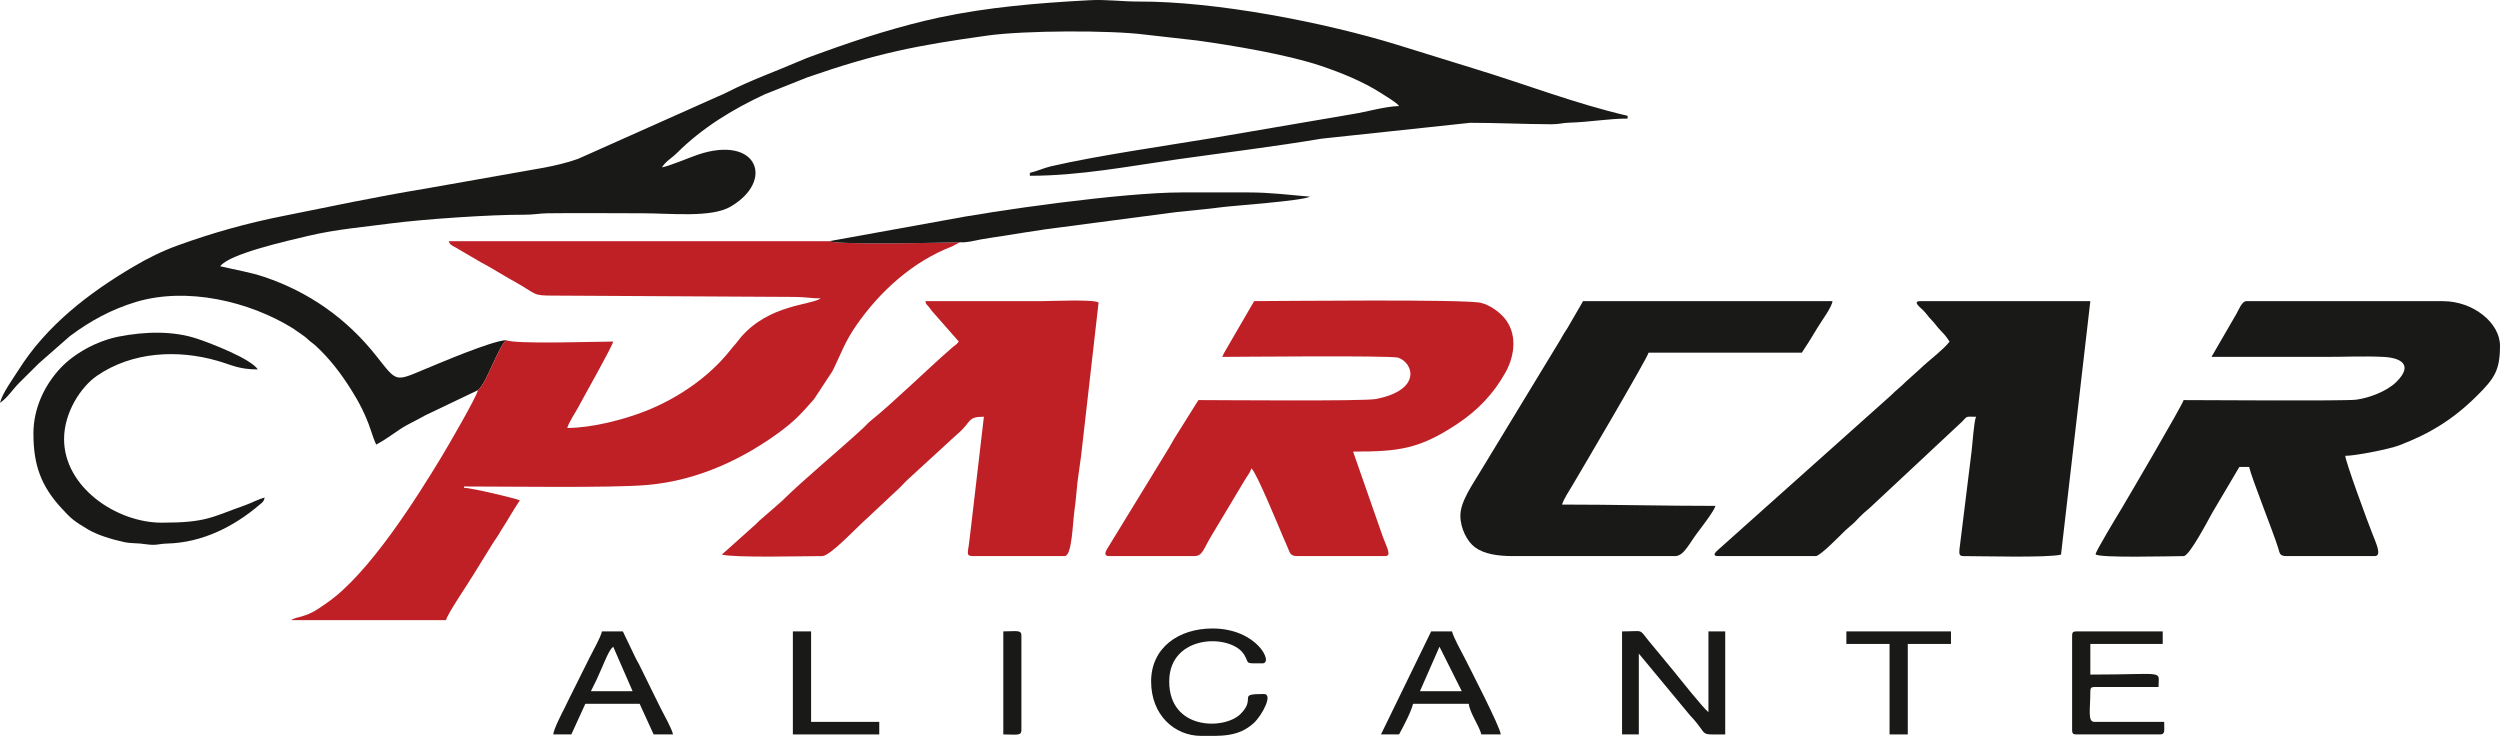 <?xml version="1.0" encoding="utf-8"?>
<!-- Generator: Adobe Illustrator 15.0.0, SVG Export Plug-In . SVG Version: 6.00 Build 0)  -->
<!DOCTYPE svg PUBLIC "-//W3C//DTD SVG 1.1//EN" "http://www.w3.org/Graphics/SVG/1.1/DTD/svg11.dtd">
<svg version="1.1" id="Layer_1" xmlns="http://www.w3.org/2000/svg" xmlns:xlink="http://www.w3.org/1999/xlink" x="0px" y="0px"
	 width="289.125px" height="85.109px" viewBox="0 0 289.125 85.109" enable-background="new 0 0 289.125 85.109"
	 xml:space="preserve">
<g>
	<path fill-rule="evenodd" clip-rule="evenodd" fill="#191918" d="M76.555,19.351L76.555,19.351z M55.273,45.124
		c1.024-0.825,2.185-4.675,3.254-5.791c-1.802,0.138-7.608,2.628-9.273,3.315c-3.636,1.512-3.285,1.604-5.76-1.513
		c-3.392-4.293-7.776-7.379-12.971-9.121c-1.665-0.55-3.315-0.81-5.056-1.222c1.054-1.451,7.837-2.949,10.189-3.514
		c3.315-0.779,6.325-1.008,9.518-1.436c3.911-0.504,11.504-1.023,15.43-1.008c1.161,0,1.742-0.153,2.719-0.168
		c3.651-0.045,7.333,0,10.969,0c3.346,0,7.959,0.535,10.19-0.764c5.164-3.01,3.116-8.326-3.758-6.019
		c-0.871,0.29-3.56,1.421-4.17,1.467c0.519-0.779,1.084-1.009,1.726-1.65c2.933-2.918,6.386-5.026,10.144-6.783l4.95-1.971
		c8.005-2.78,12.573-3.682,20.792-4.828c4.324-0.611,14.285-0.626,18.195-0.122l6.081,0.688c4.201,0.581,10.465,1.635,14.315,2.933
		c2.398,0.81,4.858,1.803,6.981,3.163c0.535,0.351,1.757,1.054,2.063,1.482c-1.635,0.046-3.788,0.688-5.362,0.932l-16.087,2.75
		c-5.53,0.917-13.414,2.047-18.791,3.285c-0.81,0.184-1.604,0.565-2.459,0.764v0.336c5.774,0,11.412-1.1,17.11-1.91
		c5.622-0.794,11.091-1.452,16.637-2.383l17.172-1.833c3.238,0,6.034,0.153,9.35,0.168c0.993,0,1.253-0.152,2.093-0.183
		c2.353-0.061,4.522-0.474,6.768-0.474v-0.321c-6.05-1.405-11.81-3.651-17.736-5.454l-8.877-2.75
		c-8.524-2.627-21.021-5.042-29.958-5.011c-1.711,0.015-3.789-0.26-5.637-0.153c-6.08,0.321-11.764,0.81-17.34,1.986
		c-4.599,0.993-9.029,2.398-13.414,3.987c-0.901,0.336-1.879,0.657-2.811,1.069c-2.719,1.176-5.576,2.185-8.219,3.529
		c-0.55,0.275-0.749,0.367-1.33,0.611l-16.056,7.165c-2.582,0.917-5.179,1.207-7.929,1.726l-9.869,1.742
		c-5.408,0.886-10.954,2.063-16.347,3.147c-4.156,0.825-8.189,1.956-12.1,3.376c-1.788,0.642-3.59,1.528-5.225,2.506
		c-5.133,3.025-10.022,6.798-13.23,11.901C1.528,43.765,0.26,45.476,0,46.591c0.871-0.581,1.451-1.544,2.215-2.308
		c0.794-0.779,1.466-1.451,2.261-2.246l3.605-3.163c2.353-1.757,4.781-3.086,7.654-3.957c5.866-1.757,13.062-0.092,18.165,3.071
		l1.329,0.932c0.291,0.214,0.336,0.306,0.596,0.52c0.321,0.275,0.397,0.275,0.718,0.581c1.62,1.497,2.918,3.208,4.094,5.087
		c0.871,1.359,1.696,2.979,2.215,4.553c0.199,0.596,0.413,1.253,0.657,1.757c0.932-0.489,1.879-1.191,2.75-1.772
		c0.886-0.596,1.971-1.054,2.903-1.604L55.273,45.124z"/>
	<path fill-rule="evenodd" clip-rule="evenodd" fill="#BE2026" d="M58.527,39.333c-1.069,1.115-2.23,4.965-3.254,5.791
		c-0.168,0.81-3.544,6.615-4.216,7.715C48.2,57.56,42.67,66.374,37.812,69.72c-1.1,0.764-1.65,1.192-2.933,1.574
		c-0.229,0.076-0.413,0.092-0.642,0.168c-0.061,0.015-0.198,0.076-0.244,0.092c-0.443,0.184-0.092,0.03-0.306,0.168h17.89
		c0.168-0.733,2.521-4.171,3.086-5.118c0.397-0.656,0.733-1.161,1.115-1.803c0.321-0.55,0.672-1.054,1.039-1.68
		c0.26-0.443,0.336-0.52,0.581-0.887c0.213-0.306,0.336-0.535,0.549-0.887c0.779-1.191,1.406-2.353,2.17-3.482
		c-0.52-0.245-5.653-1.451-6.447-1.451v-0.153c4.874,0,17.08,0.184,21.113-0.168c6.188-0.52,11.427-3.238,15.338-6.096
		c1.833-1.345,2.643-2.261,4.033-3.85l2.108-3.208c0.978-1.94,1.406-3.376,2.826-5.393c2.704-3.88,6.493-7.302,10.969-9.029
		l0.978-0.504c-1.956,0.061-14.331,0.321-15.125-0.122H51.897c0.138,0.412,0.321,0.473,0.749,0.703l2.948,1.726
		c1.36,0.718,2.597,1.528,3.987,2.292c2.674,1.497,1.91,1.574,4.568,1.574l27.713,0.153c1.283,0,1.895,0.168,3.056,0.168
		c-1.131,0.794-5.928,0.688-9.212,4.461c-0.275,0.321-0.306,0.413-0.581,0.733c-0.29,0.321-0.382,0.443-0.657,0.779
		c-2.444,3.101-6.05,5.561-9.731,7.027c-2.566,1.023-6.31,1.986-9.136,1.986c0.153-0.611,0.978-1.834,1.283-2.414
		c0.52-1.008,3.865-6.89,4.033-7.578C68.962,39.501,59.459,39.838,58.527,39.333L58.527,39.333z"/>
	<path fill-rule="evenodd" clip-rule="evenodd" fill="#BE2026" d="M141.346,41.274c1.344,0,19.494-0.184,20.35,0.091
		c1.772,0.596,2.78,3.743-2.582,4.782c-1.405,0.274-18.241,0.122-20.518,0.122L135.8,50.73c-0.26,0.458-0.382,0.642-0.642,1.115
		l-6.981,11.412c-0.229,0.366-0.688,1.055,0.107,1.055h9.838c0.962,0,1.084-0.871,1.925-2.262l3.926-6.554
		c0.275-0.474,0.611-0.825,0.749-1.329c0.581,0.428,3.253,6.981,3.667,7.929c0.229,0.55,0.336,0.733,0.58,1.345
		c0.229,0.58,0.321,0.871,1.069,0.871h10.16c0.87,0,0.046-1.207-0.459-2.766l-3.254-9.319c5.271,0,7.654-0.274,12.085-3.224
		c2.322-1.543,4.155-3.452,5.53-5.913c1.146-2.031,1.375-4.628-0.168-6.37c-0.642-0.733-1.681-1.451-2.659-1.696
		c-1.848-0.443-23.298-0.199-26.231-0.199l-3.254,5.607C141.591,40.739,141.499,40.968,141.346,41.274L141.346,41.274z"/>
	<path fill-rule="evenodd" clip-rule="evenodd" fill="#191918" d="M255.758,41.274c4.415,0,8.815,0,13.215,0
		c2.139,0,4.507-0.107,6.615,0c1.956,0.076,3.651,0.855,1.497,2.948c-1.085,1.039-3.086,1.804-4.599,2.002
		c-1.269,0.168-17.829,0.046-19.952,0.046c-0.138,0.58-6.6,11.58-7.211,12.604c-0.336,0.55-3.056,5.042-2.964,5.225
		c0.244,0.459,8.815,0.215,10.175,0.215c0.703,0,2.994-4.477,3.331-5.042L258.982,54h1.13c0.337,1.436,2.705,7.302,3.361,9.38
		c0.198,0.642,0.152,0.933,0.993,0.933h10.159c0.901,0,0.138-1.544-0.274-2.628c-0.459-1.131-3.102-8.312-3.117-8.968
		c1.161,0,5.103-0.779,6.218-1.207c3.591-1.359,6.34-3.071,9.044-5.775c2.002-1.985,2.629-2.933,2.629-5.759
		c0-2.582-3.025-5.148-6.616-5.148h-22.717c-0.52,0-0.901,1.039-1.131,1.436L255.758,41.274z"/>
	<path fill-rule="evenodd" clip-rule="evenodd" fill="#191918" d="M225.463,39.501c-0.505,0.764-2.643,2.399-3.346,3.102
		l-1.696,1.528c-0.626,0.642-1.131,0.978-1.757,1.619l-19.922,17.798c-0.29,0.245-0.84,0.765-0.03,0.765h11.274
		c0.535,0,2.934-2.506,3.453-2.995l0.52-0.458c0.275-0.229,0.336-0.29,0.596-0.534c0.367-0.383,0.657-0.703,1.039-1.039
		c0.274-0.245,0.336-0.275,0.611-0.52l10.663-9.961c0.733-0.719,0.336-0.611,1.665-0.611c-0.244,0.489-0.412,3.162-0.519,4.003
		l-1.406,11.366c-0.03,0.504-0.03,0.749,0.474,0.749c2.2,0,9.671,0.213,11.274-0.169l3.392-29.317h-19.662
		c-0.978,0,0.016,0.749,0.275,1.008c0.459,0.443,0.581,0.733,1.055,1.207c0.458,0.474,0.596,0.764,1.039,1.207
		C224.974,38.784,225.051,38.891,225.463,39.501L225.463,39.501z"/>
	<path fill-rule="evenodd" clip-rule="evenodd" fill="#BE2026" d="M110.883,39.501c-0.26,0.382-0.489,0.443-0.84,0.764
		c-2.689,2.337-6.814,6.371-9.334,8.387c-0.352,0.275-0.504,0.505-0.825,0.795c-2.811,2.612-6.89,5.958-9.502,8.54l-2.597,2.261
		c-0.321,0.321-0.443,0.474-0.825,0.779l-3.483,3.116c1.62,0.382,9.365,0.169,11.611,0.169c0.932,0,4.109-3.438,5.072-4.263
		l3.911-3.667c0.367-0.366,0.672-0.718,1.054-1.054l5.545-5.088c1.772-1.467,1.116-2.047,3.117-2.047l-1.466,12.558
		c-0.061,0.596-0.184,1.62-0.26,2.17c-0.184,1.222-0.306,1.391,0.596,1.391h10.465c0.871,0,0.917-3.789,1.161-5.454
		c0.138-0.933,0.214-2.002,0.321-3.056c0.107-0.901,0.306-2.139,0.413-2.979l2.032-17.813c-0.229-0.428-5.713-0.184-6.493-0.184
		c-4.522,0-9.029,0-13.536,0c0.137,0.52,0.031,0.199,0.352,0.611c0.152,0.214,0.321,0.413,0.488,0.626L110.883,39.501z"/>
	<path fill-rule="evenodd" clip-rule="evenodd" fill="#191918" d="M168.891,59.637c0,1.482,0.795,2.995,1.681,3.651
		c1.085,0.795,2.643,1.024,4.445,1.024h18.7c0.992,0,1.588-1.36,2.535-2.628c0.459-0.611,1.986-2.582,2.14-3.178
		c-6.081,0-11.642-0.153-17.737-0.153c0.138-0.55,0.871-1.681,1.191-2.215c1.207-2.032,8.662-14.712,8.815-15.354h17.722
		c0.626-0.932,1.206-1.864,1.803-2.873c0.504-0.84,1.68-2.398,1.741-3.086h-28.844l-1.771,3.056
		c-0.337,0.489-0.596,0.947-0.917,1.512l-9.197,15.141C170.251,56.123,168.891,58.018,168.891,59.637L168.891,59.637z"/>
	<path fill-rule="evenodd" clip-rule="evenodd" fill="#191918" d="M3.865,50.135c0,3.682,0.901,6.096,3.27,8.662
		c1.13,1.237,1.482,1.497,3.04,2.429c1.1,0.657,2.781,1.161,4.186,1.467c0.871,0.184,1.558,0.092,2.49,0.244
		c1.268,0.185,1.42-0.045,2.49-0.076c4.11-0.106,7.761-2.001,10.664-4.477c0.382-0.32,0.489-0.351,0.611-0.84
		c-0.764,0.184-1.482,0.611-2.307,0.901c-3.865,1.36-4.4,2.002-9.609,2.002c-5.24,0-11.29-4.109-11.29-9.671
		c0-3.07,1.94-6.035,3.804-7.318c4.048-2.781,9.304-3.071,13.948-1.727c1.68,0.489,2.475,0.993,4.659,0.993
		c-0.855-1.268-5.423-3.01-6.951-3.529c-2.765-0.947-6.05-0.871-9.105-0.275c-2.659,0.52-5.271,2.032-6.798,3.682
		C5.118,44.589,3.865,47.263,3.865,50.135L3.865,50.135z"/>
	<path fill-rule="evenodd" clip-rule="evenodd" fill="#191918" d="M95.911,27.891c0.794,0.443,13.169,0.183,15.125,0.122
		c0.703,0.076,1.68-0.184,2.383-0.321c0.703-0.138,1.788-0.275,2.506-0.397c1.711-0.275,3.269-0.52,5.011-0.779l15.094-1.986
		c1.726-0.199,3.453-0.321,5.24-0.565c1.039-0.153,9.442-0.733,10.221-1.222c-2.2-0.184-4.583-0.489-7.089-0.489
		c-2.582,0-5.164,0-7.73,0c-6.875,0-21.633,2.093-27.683,3.27L95.911,27.891z"/>
	<path fill-rule="evenodd" clip-rule="evenodd" fill="#191918" d="M187.59,84.937h1.94v-9.35l5.913,7.135
		c2.337,2.459,0.778,2.215,4.078,2.215V73.021h-1.94v9.334c-0.52-0.352-3.36-3.927-3.987-4.705l-2.918-3.529
		c-1.176-1.451-0.52-1.1-3.086-1.1V84.937z"/>
	<path fill-rule="evenodd" clip-rule="evenodd" fill="#191918" d="M239.64,73.494v10.953c0,0.383,0.122,0.489,0.489,0.489h9.671
		c0.626,0,0.488-0.413,0.488-1.451h-8.066c-0.81,0-0.474-1.375-0.474-3.545c0-0.366,0.107-0.488,0.474-0.488h7.41
		c0-2.017,0.992-1.437-7.884-1.437v-3.544h8.372v-1.451h-9.991C239.762,73.021,239.64,73.127,239.64,73.494L239.64,73.494z"/>
	<path fill-rule="evenodd" clip-rule="evenodd" fill="#191918" d="M133.127,78.811c0,3.865,2.688,6.294,5.79,6.294
		c2.215,0,4.293,0.168,6.096-1.497c0.947-0.886,2.261-3.346,1.161-3.346c-3.208,0-0.809,0.428-2.704,2.307
		c-1.864,1.864-8.25,1.895-8.25-3.758c0-5.516,7.227-5.562,8.693-3.056c0.611,1.055-0.03,0.962,2.093,0.962
		c1.314,0-0.626-4.033-5.79-4.033C136.335,72.684,133.127,74.884,133.127,78.811L133.127,78.811z"/>
	<path fill-rule="evenodd" clip-rule="evenodd" fill="#191918" d="M166.477,74.792l2.582,5.148h-4.843L166.477,74.792z
		 M159.709,84.937h2.093c0.459-0.855,1.391-2.582,1.62-3.544h6.446c0.077,0.992,1.207,2.551,1.451,3.544h2.246
		c-0.062-0.855-3.575-7.639-4.186-8.861c-0.367-0.718-1.283-2.337-1.452-3.055h-2.413L159.709,84.937z"/>
	<path fill-rule="evenodd" clip-rule="evenodd" fill="#191918" d="M70.917,74.792l2.246,5.148h-4.828
		c0.458-0.871,0.81-1.635,1.237-2.628C69.878,76.625,70.444,75.129,70.917,74.792L70.917,74.792z M63.982,84.937h2.093l1.62-3.544
		h6.279l1.619,3.544h2.246c-0.168-0.718-1.008-2.2-1.391-2.948c-0.29-0.581-0.473-0.933-0.749-1.513l-1.803-3.666
		c-0.152-0.291-0.275-0.459-0.397-0.734l-1.467-3.055h-2.414c-0.167,0.718-1.008,2.185-1.39,2.948l-2.521,5.057
		c-0.168,0.367-0.199,0.428-0.367,0.764C64.975,82.492,64.027,84.341,63.982,84.937L63.982,84.937z"/>
	<polygon fill-rule="evenodd" clip-rule="evenodd" fill="#191918" points="213.532,74.472 218.527,74.472 218.527,84.937 
		220.635,84.937 220.635,74.472 225.631,74.472 225.631,73.021 213.532,73.021 	"/>
	<polygon fill-rule="evenodd" clip-rule="evenodd" fill="#191918" points="91.695,84.937 101.686,84.937 101.686,83.485 
		93.803,83.485 93.803,73.021 91.695,73.021 	"/>
	<path fill-rule="evenodd" clip-rule="evenodd" fill="#191918" d="M116.032,84.937c1.481,0,2.093,0.198,2.093-0.489V73.494
		c0-0.688-0.611-0.474-2.093-0.474V84.937z"/>
</g>
</svg>
